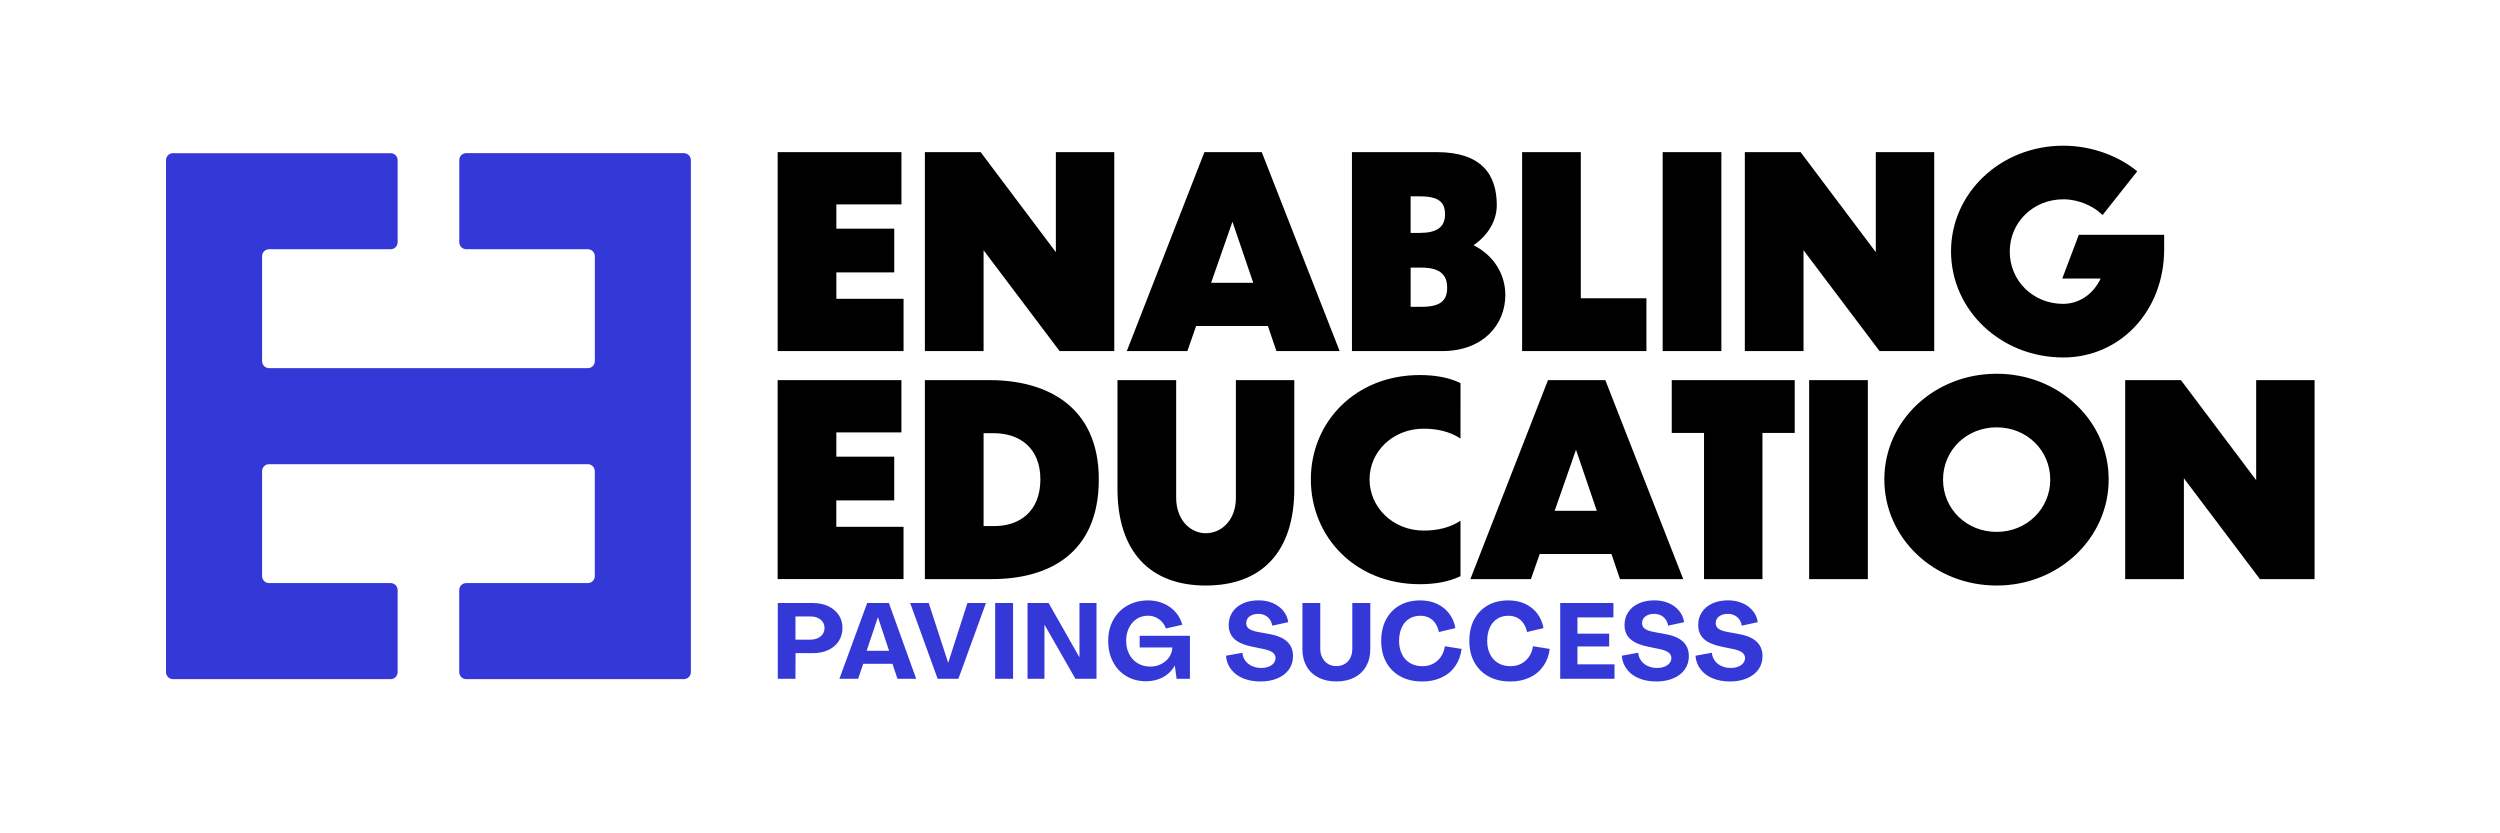 <?xml version="1.0" encoding="utf-8"?>
<!-- Generator: Adobe Illustrator 26.0.3, SVG Export Plug-In . SVG Version: 6.00 Build 0)  -->
<svg version="1.1" id="Layer_1" xmlns="http://www.w3.org/2000/svg" xmlns:xlink="http://www.w3.org/1999/xlink" x="0px" y="0px"
	 viewBox="0 0 900 300" style="enable-background:new 0 0 900 300;" xml:space="preserve">
<style type="text/css">
	.st0{fill:#3438D7;}
</style>
<path class="st0" d="M167.84,55.13h78.35c1.39,0,2.52,1.13,2.52,2.52v74.87v34.58v74.87c0,1.39-1.13,2.52-2.52,2.52h-78.35
	c-1.39,0-2.52-1.13-2.52-2.52v-29.54c0-1.39,1.13-2.52,2.52-2.52h43.76c1.39,0,2.52-1.13,2.52-2.52v-37.77
	c0-1.39-1.13-2.52-2.52-2.52h-57.16h-0.43H96.87c-1.39,0-2.52,1.13-2.52,2.52v37.77c0,1.39,1.13,2.52,2.52,2.52h43.76
	c1.39,0,2.52,1.13,2.52,2.52v29.54c0,1.39-1.13,2.52-2.52,2.52H62.28c-1.39,0-2.52-1.13-2.52-2.52v-74.87v-34.58V57.66
	c0-1.39,1.13-2.52,2.52-2.52h78.35c1.39,0,2.52,1.13,2.52,2.52v29.54c0,1.39-1.13,2.52-2.52,2.52H96.87c-1.39,0-2.52,1.13-2.52,2.52
	v37.77c0,1.39,1.13,2.52,2.52,2.52h57.16h0.43h57.16c1.39,0,2.52-1.13,2.52-2.52V92.24c0-1.39-1.13-2.52-2.52-2.52h-43.76
	c-1.39,0-2.52-1.13-2.52-2.52V57.66C165.32,56.26,166.45,55.13,167.84,55.13z"/>
<path d="M301.08,107.57h24.2v18.82h-45.32V54.76h44.56v18.82h-23.43v8.74h20.84v15.75h-20.84V107.57z M380.11,90.77l-27.08-36.01
	h-20.07v71.63h21.13v-36.3l27.37,36.3h19.68V54.76h-21.03V90.77z M427.45,126.39h-21.8l27.94-71.63h20.64l28.04,71.63h-22.76
	l-3.07-9.03h-25.83L427.45,126.39z M436,101.81h15.17l-7.49-21.99L436,101.81z M519.15,126.39H486.7V54.76h30.44
	c16.33,0,21.7,8.16,21.7,19.11c0,5.38-2.98,10.75-8.35,14.4c7.2,3.65,11.43,10.37,11.43,17.96
	C541.91,116.69,534.13,126.39,519.15,126.39z M507.83,83.85h3.26c6.05,0,9.12-2.02,9.12-6.63c0-4.42-2.21-6.53-9.03-6.53h-3.36
	V83.85z M511.76,110.45c6.91,0,9.22-2.3,9.22-6.91c0-4.99-3.07-7.2-9.31-7.2h-3.84v14.12H511.76z M592.71,107.38h-23.62V54.76
	h-21.13v71.63h44.75V107.38z M619.69,54.76h-21.13v71.63h21.13V54.76z M696.32,54.76h-21.03v36.01l-27.08-36.01h-20.07v71.63h21.13
	v-36.3l27.37,36.3h19.68V54.76z M742.8,128.69c20.26,0,36.3-16.52,36.3-38.98v-5.19h-30.73l-5.95,15.75h13.83
	c-2.59,5.47-7.59,9.12-13.54,9.12c-10.76,0-19.2-8.26-19.2-18.82c0-10.56,8.45-18.82,19.3-18.82c5.47,0,10.85,2.4,14.11,5.67
	l12.48-15.75c-6.63-5.47-16.32-9.22-26.6-9.22c-22.57,0-40.43,17-40.43,38.02C702.37,111.6,720.23,128.69,742.8,128.69z
	 M301.08,180.15h20.84v-15.75h-20.84v-8.74h23.43v-18.82h-44.56v71.63h45.32v-18.82h-24.2V180.15z M395.57,172.57
	c0,26.6-17.86,35.91-38.6,35.91h-24.01v-71.63h23.33C376.94,136.85,395.57,146.35,395.57,172.57z M374.54,172.57
	c0-11.33-7.49-16.52-16.42-16.61h-4.03v33.42h4.03C367.05,189.37,374.54,184.09,374.54,172.57z M444.93,179.19
	c0,7.97-5.09,12.77-10.85,12.77c-5.57,0-10.66-4.8-10.66-12.77v-42.34h-21.13v39.08c0,22.66,11.71,34.86,31.78,34.86
	c20.26,0,31.88-12.19,31.88-34.86v-39.08h-21.03V179.19z M471.91,172.57c0,20.84,16.13,37.74,39.18,37.74
	c5.28,0,10.27-0.77,14.69-2.88v-19.97c-3.74,2.5-8.35,3.55-13.25,3.55c-11.04,0-19.49-8.35-19.49-18.44
	c0-10.08,8.45-18.24,19.49-18.24c4.9,0,9.51,1.06,13.25,3.55V137.9c-4.42-2.11-9.41-2.88-14.69-2.88
	C488.04,135.02,471.91,151.83,471.91,172.57z M577.92,136.85l28.04,71.63H583.2l-3.07-9.03H554.3l-3.17,9.03h-21.8l27.94-71.63
	H577.92z M574.85,183.9l-7.49-21.99l-7.68,21.99H574.85z M601.83,155.86h11.62v52.62h21.03v-52.62h11.62v-19.01h-44.27V155.86z
	 M651.29,208.48h21.13v-71.63h-21.13V208.48z M759.12,172.57c0,21.13-17.86,38.22-40.33,38.22c-22.57,0-40.43-17.09-40.43-38.22
	c0-21.03,17.86-38.02,40.43-38.02C741.26,134.54,759.12,151.54,759.12,172.57z M738.09,172.66c0-10.56-8.45-18.82-19.3-18.82
	c-10.85,0-19.3,8.26-19.3,18.82c0,10.56,8.45,18.82,19.3,18.82C729.64,191.48,738.09,183.13,738.09,172.66z M812.22,136.85v36.01
	l-27.08-36.01h-20.07v71.63h21.13v-36.3l27.37,36.3h19.68v-71.63H812.22z"/>
<path class="st0" d="M301.95,221.4c-0.89-1.34-2.15-2.39-3.77-3.16c-1.62-0.77-3.47-1.15-5.54-1.15H280v27.28h6.36l0.04-9.23h6.21
	c2.09,0,3.95-0.38,5.57-1.13c1.62-0.75,2.88-1.82,3.77-3.2c0.89-1.38,1.34-2.95,1.34-4.71C303.29,224.31,302.85,222.74,301.95,221.4
	z M296.17,228.28c-0.44,0.64-1.04,1.13-1.8,1.47s-1.63,0.52-2.6,0.52h-5.4v-8.35h5.44c1.48,0,2.69,0.38,3.62,1.15
	c0.93,0.77,1.4,1.78,1.4,3.03C296.82,226.91,296.6,227.64,296.17,228.28z M312.18,217.09l-10,27.28h6.74l1.84-5.4h10.53l1.8,5.4
	h6.74L320,217.09H312.18z M311.99,234.29l4.02-11.99h0.08l3.98,11.99H311.99z M348.27,217.09h6.67l-9.92,27.28h-7.47l-9.88-27.28
	h6.67l6.97,21.41h0.08L348.27,217.09z M358.26,217.09h6.44v27.28h-6.44V217.09z M388.61,217.09h6.13v27.28h-7.59l-11.07-19.38H376
	v19.38h-6.09v-27.28h7.59l11.03,19.42h0.08V217.09z M410.29,228.89h18.08v15.48h-4.79l-0.65-4.75h-0.04
	c-0.61,1.15-1.44,2.15-2.47,3.01s-2.23,1.51-3.58,1.95c-1.35,0.45-2.78,0.67-4.29,0.67c-2.66,0-5.01-0.61-7.07-1.84
	c-2.06-1.23-3.66-2.94-4.81-5.15c-1.15-2.21-1.72-4.72-1.72-7.53c0-2.86,0.61-5.39,1.84-7.6c1.23-2.21,2.93-3.93,5.12-5.15
	c2.18-1.23,4.68-1.84,7.49-1.84c1.92,0,3.72,0.36,5.42,1.09c1.7,0.73,3.15,1.76,4.35,3.1c1.2,1.34,2.02,2.87,2.45,4.58l-5.9,1.34
	c-0.31-0.89-0.78-1.69-1.42-2.39c-0.64-0.7-1.4-1.25-2.28-1.63c-0.88-0.38-1.78-0.58-2.7-0.58c-1.56,0-2.93,0.39-4.12,1.17
	c-1.19,0.78-2.11,1.85-2.78,3.22c-0.66,1.37-1,2.92-1,4.65c0,1.81,0.37,3.42,1.11,4.83c0.74,1.4,1.77,2.5,3.08,3.28
	c1.32,0.78,2.82,1.17,4.5,1.17c1.43,0,2.74-0.31,3.92-0.92c1.19-0.61,2.14-1.43,2.86-2.45c0.71-1.02,1.1-2.2,1.15-3.52h-11.76
	V228.89z M463.29,230.9c1.44,1.32,2.18,3.07,2.2,5.27c0,1.84-0.49,3.45-1.47,4.83c-0.99,1.38-2.36,2.45-4.14,3.2
	c-1.78,0.75-3.8,1.13-6.07,1.13c-2.3,0-4.36-0.36-6.17-1.09c-1.81-0.73-3.28-1.79-4.39-3.2c-1.11-1.4-1.75-3.06-1.9-4.98l5.9-1.07
	c0.1,1.07,0.45,2.02,1.05,2.85c0.6,0.83,1.4,1.47,2.41,1.93c1.01,0.46,2.1,0.69,3.27,0.69c1.05,0,1.96-0.15,2.74-0.46
	c0.78-0.31,1.38-0.73,1.82-1.28c0.43-0.55,0.65-1.16,0.65-1.82c0-0.84-0.36-1.53-1.08-2.05c-0.71-0.52-1.86-0.94-3.44-1.25
	l-3.76-0.77c-2.96-0.59-5.13-1.51-6.51-2.78c-1.38-1.26-2.07-2.96-2.07-5.08c0-1.74,0.45-3.28,1.36-4.64
	c0.91-1.35,2.18-2.39,3.81-3.12c1.63-0.73,3.5-1.09,5.59-1.09c1.86,0,3.56,0.33,5.09,0.98c1.53,0.65,2.79,1.56,3.77,2.74
	c0.99,1.18,1.59,2.55,1.82,4.14l-5.75,1.26c-0.13-0.82-0.41-1.55-0.86-2.2c-0.45-0.65-1.03-1.16-1.74-1.51
	c-0.71-0.36-1.52-0.54-2.41-0.54c-0.87,0-1.64,0.15-2.32,0.44c-0.68,0.29-1.19,0.69-1.53,1.19c-0.34,0.5-0.52,1.07-0.52,1.71
	c0,0.84,0.32,1.51,0.96,1.99c0.64,0.48,1.66,0.87,3.06,1.15l3.83,0.69C459.59,228.67,461.84,229.59,463.29,230.9z M486.83,217.09
	h6.48v16.66c0,2.33-0.5,4.36-1.5,6.11c-0.99,1.75-2.41,3.1-4.25,4.04c-1.84,0.94-4,1.42-6.47,1.42c-2.48,0-4.64-0.47-6.48-1.42
	s-3.25-2.29-4.25-4.04c-0.99-1.75-1.49-3.78-1.49-6.11v-16.66h6.43v16.51c0,1.15,0.24,2.2,0.71,3.14c0.47,0.95,1.15,1.69,2.03,2.24
	c0.88,0.55,1.9,0.82,3.05,0.82c1.15,0,2.16-0.26,3.02-0.78c0.87-0.52,1.54-1.26,2.01-2.2c0.47-0.94,0.71-2.02,0.71-3.22V217.09z
	 M520.16,232.65l6.01,0.96c-0.28,2.35-1.05,4.42-2.3,6.21c-1.25,1.79-2.9,3.16-4.94,4.1c-2.05,0.94-4.33,1.42-6.86,1.42
	c-2.99,0-5.59-0.59-7.82-1.78c-2.22-1.19-3.94-2.88-5.17-5.08c-1.23-2.2-1.84-4.77-1.84-7.74c0-2.99,0.58-5.57,1.74-7.74
	c1.16-2.17,2.79-3.86,4.88-5.06c2.1-1.2,4.59-1.8,7.47-1.8c2.17,0,4.14,0.4,5.92,1.21s3.24,1.96,4.41,3.47
	c1.16,1.51,1.92,3.27,2.28,5.29l-5.94,1.42c-0.23-1.18-0.65-2.21-1.25-3.1c-0.6-0.89-1.36-1.58-2.28-2.05s-1.97-0.71-3.14-0.71
	c-1.53,0-2.88,0.36-4.04,1.09c-1.16,0.73-2.05,1.78-2.68,3.16c-0.63,1.38-0.94,2.99-0.94,4.83c0,1.81,0.35,3.42,1.05,4.81
	c0.7,1.39,1.69,2.45,2.95,3.18c1.27,0.73,2.74,1.09,4.42,1.09c1.38,0,2.64-0.29,3.79-0.88c1.15-0.59,2.09-1.42,2.82-2.49
	C519.45,235.37,519.92,234.1,520.16,232.65z M551.88,232.65l6.01,0.96c-0.28,2.35-1.05,4.42-2.3,6.21c-1.25,1.79-2.9,3.16-4.94,4.1
	c-2.05,0.94-4.33,1.42-6.86,1.42c-2.99,0-5.59-0.59-7.82-1.78c-2.22-1.19-3.94-2.88-5.17-5.08c-1.23-2.2-1.84-4.77-1.84-7.74
	c0-2.99,0.58-5.57,1.74-7.74c1.16-2.17,2.79-3.86,4.88-5.06c2.09-1.2,4.59-1.8,7.47-1.8c2.17,0,4.14,0.4,5.92,1.21
	c1.77,0.8,3.24,1.96,4.41,3.47c1.16,1.51,1.92,3.27,2.28,5.29l-5.94,1.42c-0.23-1.18-0.65-2.21-1.25-3.1
	c-0.6-0.89-1.36-1.58-2.28-2.05s-1.97-0.71-3.14-0.71c-1.53,0-2.88,0.36-4.04,1.09c-1.16,0.73-2.05,1.78-2.68,3.16
	c-0.63,1.38-0.94,2.99-0.94,4.83c0,1.81,0.35,3.42,1.05,4.81c0.7,1.39,1.69,2.45,2.95,3.18c1.27,0.73,2.74,1.09,4.42,1.09
	c1.38,0,2.64-0.29,3.79-0.88c1.15-0.59,2.09-1.42,2.82-2.49C551.17,235.37,551.65,234.1,551.88,232.65z M567.89,239.16h13.33v5.21
	h-19.54v-27.28h19.15v5.17h-12.95v5.86h11.42v4.6h-11.42V239.16z M605.79,230.9c1.44,1.32,2.18,3.07,2.2,5.27
	c0,1.84-0.49,3.45-1.47,4.83c-0.99,1.38-2.36,2.45-4.14,3.2c-1.78,0.75-3.8,1.13-6.07,1.13c-2.3,0-4.36-0.36-6.17-1.09
	c-1.81-0.73-3.28-1.79-4.39-3.2c-1.11-1.4-1.75-3.06-1.9-4.98l5.9-1.07c0.1,1.07,0.45,2.02,1.05,2.85c0.6,0.83,1.4,1.47,2.41,1.93
	c1.01,0.46,2.1,0.69,3.27,0.69c1.05,0,1.96-0.15,2.74-0.46c0.78-0.31,1.38-0.73,1.82-1.28c0.43-0.55,0.65-1.16,0.65-1.82
	c0-0.84-0.36-1.53-1.08-2.05c-0.71-0.52-1.86-0.94-3.44-1.25l-3.76-0.77c-2.96-0.59-5.13-1.51-6.51-2.78
	c-1.38-1.26-2.07-2.96-2.07-5.08c0-1.74,0.45-3.28,1.36-4.64c0.91-1.35,2.18-2.39,3.81-3.12c1.63-0.73,3.5-1.09,5.59-1.09
	c1.86,0,3.56,0.33,5.09,0.98c1.53,0.65,2.79,1.56,3.77,2.74c0.99,1.18,1.59,2.55,1.82,4.14l-5.75,1.26
	c-0.13-0.82-0.41-1.55-0.86-2.2c-0.45-0.65-1.03-1.16-1.74-1.51c-0.71-0.36-1.52-0.54-2.41-0.54c-0.87,0-1.64,0.15-2.32,0.44
	c-0.68,0.29-1.19,0.69-1.53,1.19c-0.34,0.5-0.52,1.07-0.52,1.71c0,0.84,0.32,1.51,0.96,1.99c0.64,0.48,1.66,0.87,3.06,1.15
	l3.83,0.69C602.09,228.67,604.35,229.59,605.79,230.9z M634.51,236.17c0,1.84-0.49,3.45-1.47,4.83c-0.99,1.38-2.36,2.45-4.14,3.2
	c-1.78,0.75-3.8,1.13-6.07,1.13c-2.3,0-4.36-0.36-6.17-1.09c-1.81-0.73-3.28-1.79-4.39-3.2c-1.11-1.4-1.75-3.06-1.9-4.98l5.9-1.07
	c0.1,1.07,0.45,2.02,1.05,2.85c0.6,0.83,1.4,1.47,2.41,1.93c1.01,0.46,2.1,0.69,3.27,0.69c1.05,0,1.96-0.15,2.74-0.46
	c0.78-0.31,1.38-0.73,1.82-1.28c0.43-0.55,0.65-1.16,0.65-1.82c0-0.84-0.36-1.53-1.08-2.05c-0.71-0.52-1.86-0.94-3.44-1.25
	l-3.76-0.77c-2.96-0.59-5.13-1.51-6.51-2.78c-1.38-1.26-2.07-2.96-2.07-5.08c0-1.74,0.45-3.28,1.36-4.64
	c0.91-1.35,2.18-2.39,3.81-3.12c1.63-0.73,3.5-1.09,5.59-1.09c1.86,0,3.56,0.33,5.09,0.98c1.53,0.65,2.79,1.56,3.77,2.74
	c0.99,1.18,1.59,2.55,1.82,4.14l-5.75,1.26c-0.13-0.82-0.41-1.55-0.86-2.2c-0.45-0.65-1.03-1.16-1.74-1.51
	c-0.71-0.36-1.52-0.54-2.41-0.54c-0.87,0-1.64,0.15-2.32,0.44c-0.68,0.29-1.19,0.69-1.53,1.19c-0.34,0.5-0.52,1.07-0.52,1.71
	c0,0.84,0.32,1.51,0.96,1.99c0.64,0.48,1.66,0.87,3.06,1.15l3.83,0.69c3.06,0.51,5.32,1.42,6.76,2.74
	C633.75,232.22,634.48,233.97,634.51,236.17z"/>
</svg>
